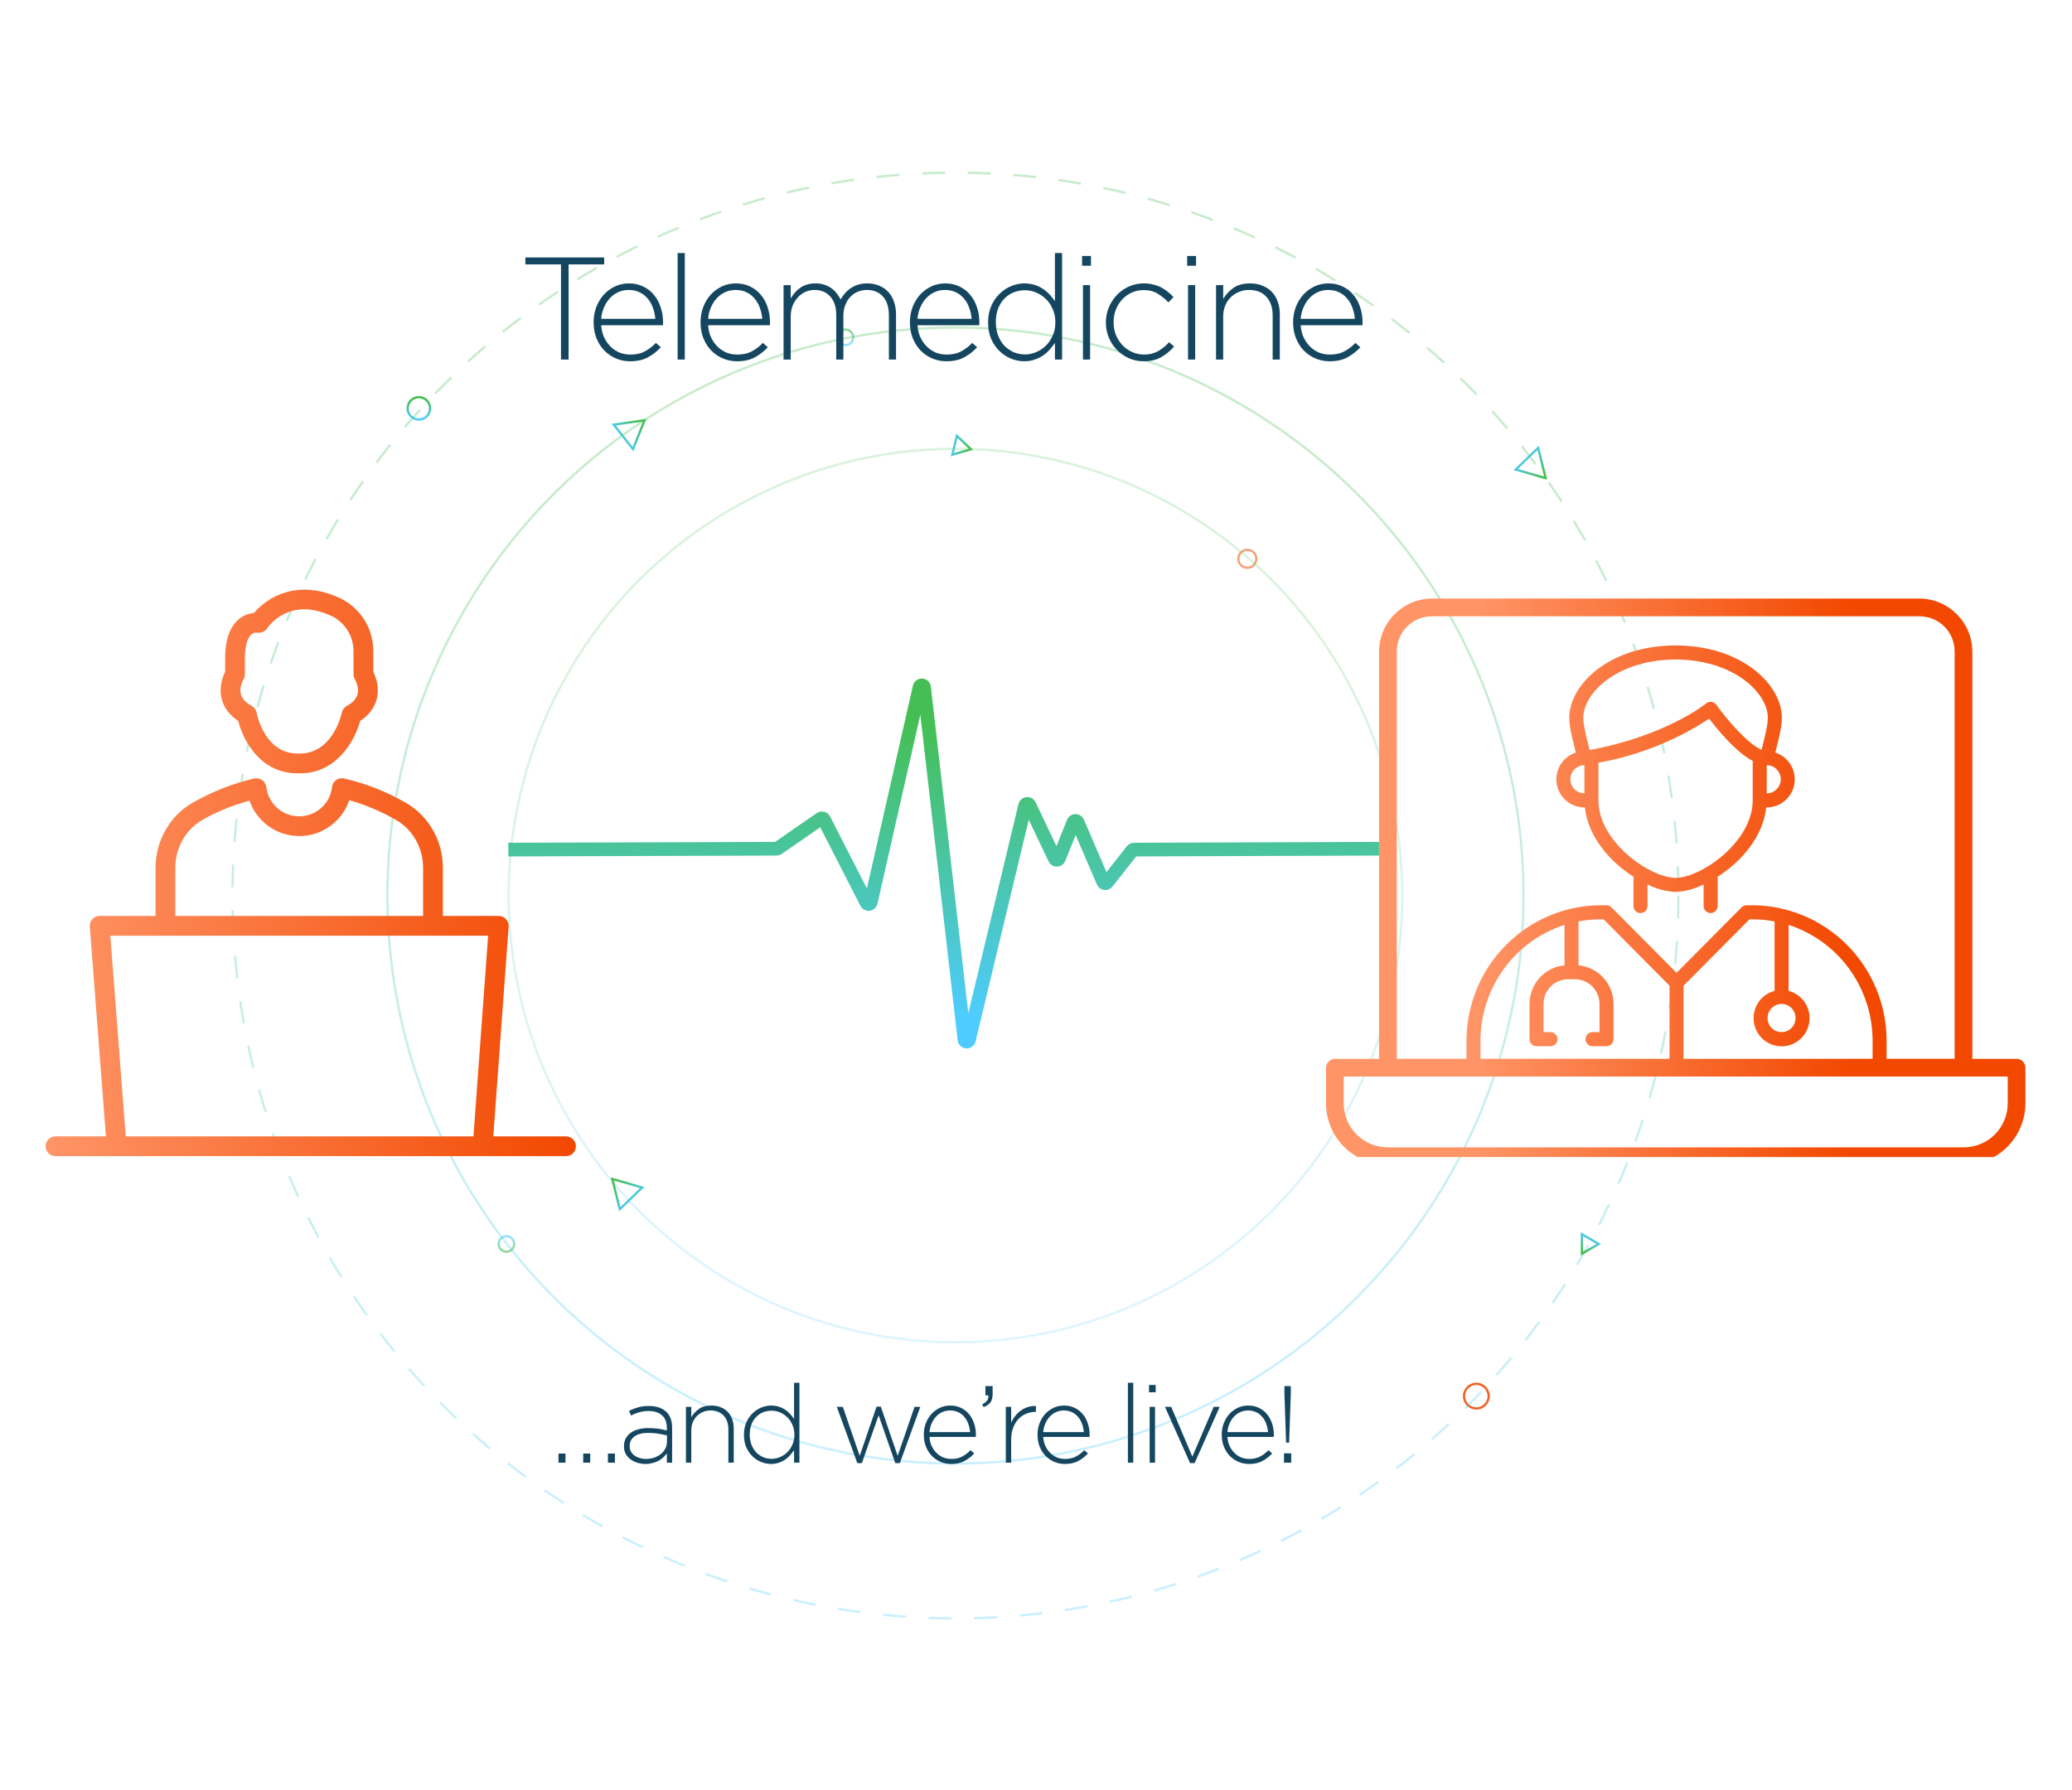 <svg width="736" height="100%" viewBox="0 0 909 636" fill="none" xmlns="http://www.w3.org/2000/svg">
<circle opacity="0.6" cx="370.906" cy="73.25" r="3.4" stroke="url(#paint0_linear_1568_41)" stroke-miterlimit="10" class="svg-elem-1"></circle>
<circle opacity="0.6" cx="222.155" cy="471.05" r="3.4" transform="rotate(-180 222.155 471.05)" stroke="url(#paint1_linear_1568_41)" stroke-miterlimit="10" class="svg-elem-2"></circle>
<circle cx="647.687" cy="537.821" r="5.41" stroke="#F26225" class="svg-elem-3"></circle>
<circle cx="183.753" cy="104.424" r="4.925" stroke="url(#paint2_linear_1568_41)" stroke-miterlimit="10" class="svg-elem-4"></circle>
<circle opacity="0.6" cx="547.215" cy="170.419" r="3.94" stroke="#F26225" stroke-miterlimit="10" class="svg-elem-5"></circle>
<circle cx="419.168" cy="318.168" r="249.203" stroke="url(#paint3_linear_1568_41)" stroke-opacity="0.3" stroke-miterlimit="10" class="svg-elem-6"></circle>
<circle cx="419.168" cy="318.168" r="196.014" stroke="url(#paint4_linear_1568_41)" stroke-opacity="0.2" stroke-miterlimit="10" class="svg-elem-7"></circle>
<circle cx="419.168" cy="318.168" r="317.168" stroke="url(#paint5_linear_1568_41)" stroke-opacity="0.3" stroke-miterlimit="10" stroke-dasharray="10 10" class="svg-elem-8"></circle>
<path d="M282.771 109.637L277.691 122.304L269.261 111.57L282.771 109.637Z" stroke="url(#paint6_linear_1568_41)" stroke-miterlimit="10" class="svg-elem-9"></path>
<path d="M425.96 122.367L417.775 124.771L419.786 116.481L425.96 122.367Z" stroke="url(#paint7_linear_1568_41)" stroke-miterlimit="10" class="svg-elem-10"></path>
<path d="M693.991 475.312L693.991 466.782L701.378 471.047L693.991 475.312Z" stroke="url(#paint8_linear_1568_41)" stroke-miterlimit="10" class="svg-elem-11"></path>
<path d="M678.088 135.028L664.971 131.257L674.795 121.783L678.088 135.028Z" stroke="url(#paint9_linear_1568_41)" stroke-miterlimit="10" class="svg-elem-12"></path>
<path d="M268.627 442.52L281.744 446.291L271.92 455.765L268.627 442.52Z" stroke="url(#paint10_linear_1568_41)" stroke-miterlimit="10" class="svg-elem-13"></path>
<g clip-path="url(#clip0_1568_41)" filter="url(#filter0_d_1568_41)">
<g filter="url(#filter1_d_1568_41)">
<path fill-rule="evenodd" clip-rule="evenodd" d="M865.277 203.183C865.277 190.339 854.821 179.88 841.987 179.88H628.303C615.466 179.88 605.012 190.342 605.012 203.183V381.828H585.605C583.572 381.83 581.723 383.678 581.723 385.712V401.245C581.723 416.236 593.906 428.429 608.892 428.429H861.397C876.38 428.429 888.567 416.239 888.567 401.245V385.712C888.597 384.111 887.256 381.79 884.684 381.828H865.277V203.183ZM628.296 187.646H841.987H841.99C850.656 187.646 857.514 194.505 857.514 203.179V381.824H827.663V373.204C827.46 357.682 821.247 342.855 810.345 331.877C799.442 320.9 784.715 314.644 769.298 314.44L769.299 314.44H766.228C765.413 314.44 764.631 314.765 764.055 315.345L735.51 344.088L706.964 315.347V315.345C706.388 314.765 705.606 314.44 704.792 314.44H701.72C686.303 314.644 671.577 320.9 660.674 331.877C649.771 342.854 643.558 357.682 643.355 373.204V381.824H612.772V203.179C612.772 194.508 619.627 187.646 628.296 187.646ZM649.498 381.824H732.437V349.742L703.52 320.626H701.719C698.627 320.64 695.541 320.944 692.504 321.532V340.807C696.699 341.198 700.598 343.15 703.438 346.281C706.279 349.413 707.856 353.499 707.863 357.74V373.204C707.863 374.025 707.539 374.812 706.963 375.392C706.387 375.971 705.605 376.297 704.791 376.297H698.647C696.951 376.297 695.575 374.912 695.575 373.204C695.575 371.497 696.951 370.112 698.647 370.112H701.719V357.74C701.719 354.87 700.586 352.117 698.57 350.086C696.553 348.056 693.819 346.915 690.968 346.915H687.896C685.045 346.915 682.311 348.056 680.293 350.086C678.277 352.117 677.145 354.87 677.145 357.74V370.112H680.217C681.913 370.112 683.288 371.497 683.288 373.204C683.288 374.912 681.913 376.297 680.217 376.297H674.073C673.258 376.297 672.477 375.971 671.901 375.392C671.325 374.812 671.001 374.025 671.001 373.204V357.74C671.008 353.499 672.585 349.413 675.426 346.281C678.266 343.15 682.165 341.198 686.36 340.807V323.048C675.772 326.468 666.518 333.148 659.906 342.148C653.292 351.147 649.651 362.011 649.498 373.204V381.824ZM738.581 381.824H821.52V373.204C821.367 362.011 817.726 351.147 811.112 342.148C804.5 333.148 795.246 326.468 784.658 323.048V351.994C788.552 353.006 791.708 355.874 793.107 359.671C794.505 363.468 793.969 367.714 791.672 371.037C789.376 374.362 785.608 376.345 781.586 376.345C777.564 376.345 773.797 374.362 771.5 371.037C769.203 367.714 768.667 363.468 770.066 359.671C771.464 355.874 774.62 353.006 778.514 351.994V321.532C775.477 320.944 772.391 320.64 769.299 320.626H767.498L738.581 349.742V381.824ZM589.485 389.593H880.805V401.245C880.805 412.07 872.216 420.663 861.398 420.663H608.892C598.074 420.663 589.485 412.07 589.485 401.245V389.593ZM695.088 271.519H695.309C696.684 284.496 706.402 295.426 716.708 301.985H716.709C716.669 302.127 716.641 302.272 716.623 302.418V314.778C716.623 316.484 718 317.868 719.699 317.868C721.398 317.868 722.776 316.484 722.776 314.778V305.313C726.606 307.254 730.796 308.373 735.081 308.598C739.366 308.373 743.556 307.254 747.387 305.313V314.778C747.387 316.484 748.764 317.868 750.463 317.868C752.162 317.868 753.539 316.484 753.539 314.778V302.418C753.522 302.272 753.493 302.127 753.453 301.985C763.759 295.424 773.477 284.48 774.852 271.519H775.074C779.01 271.527 782.712 269.638 785.026 266.441C787.341 263.242 787.988 259.123 786.766 255.365C785.544 251.606 782.6 248.665 778.852 247.457C781.418 237.22 782.473 232.879 781.135 227.512C777.788 214.061 760.895 200.45 735.08 200.45C709.265 200.45 692.373 214.061 689.026 227.512C687.688 232.879 688.743 237.22 691.308 247.457C687.561 248.665 684.617 251.606 683.395 255.365C682.173 259.123 682.819 263.242 685.135 266.441C687.449 269.638 691.15 271.527 695.087 271.519H695.088ZM735.081 302.418C723.939 302.418 701.241 286.684 701.241 268.429V251.895C718.564 248.806 735.088 242.239 749.823 232.585C753.622 237.604 761.479 247.138 768.922 251.125V268.429C768.922 286.684 746.223 302.418 735.081 302.418ZM781.227 259.159C781.227 260.798 780.579 262.37 779.425 263.529C778.272 264.688 776.706 265.339 775.074 265.339V252.979C776.706 252.979 778.272 253.63 779.425 254.789C780.579 255.947 781.227 257.52 781.227 259.159ZM694.997 229.007C697.698 218.157 712.664 206.629 735.081 206.629C757.498 206.629 772.466 218.158 775.166 229.007C776.141 232.934 775.237 236.572 772.812 246.248C767.126 243.823 758.209 233.829 752.964 226.473C752.468 225.775 751.704 225.315 750.857 225.204C750.009 225.093 749.155 225.341 748.497 225.889C748.322 226.038 731.033 240.088 697.366 246.326L697.364 246.32C694.926 236.582 694.015 232.943 694.994 229.007L694.997 229.007ZM695.089 252.979V265.339C692.89 265.339 690.859 264.161 689.76 262.249C688.661 260.337 688.661 257.981 689.76 256.069C690.859 254.157 692.89 252.979 695.089 252.979ZM787.73 363.925C787.73 365.566 787.083 367.14 785.931 368.299C784.779 369.459 783.216 370.111 781.587 370.111C779.958 370.111 778.394 369.459 777.242 368.299C776.09 367.14 775.443 365.566 775.443 363.925C775.443 362.285 776.09 360.711 777.242 359.551C778.394 358.391 779.958 357.739 781.587 357.739C783.216 357.739 784.779 358.391 785.931 359.551C787.083 360.711 787.73 362.285 787.73 363.925Z" fill="url(#paint11_linear_1568_41)" class="svg-elem-14"></path>
</g>
</g>
<g filter="url(#filter2_d_1568_41)">
<path fill-rule="evenodd" clip-rule="evenodd" d="M130.46 260.553C114.443 260.553 106.772 246.521 104.497 237.548L104.498 237.547C100.7 235.044 98.276 231.843 97.282 228.011C95.938 222.828 97.699 218.181 98.763 216.033L98.779 211.627C98.515 202.829 100.519 196.5 104.742 192.966C107.075 191.01 109.55 190.36 111.429 190.195C117.319 183.152 131.049 174.799 149.964 184.095C150.471 184.333 164.324 190.998 163.741 208.247C163.783 209.341 163.793 210.506 163.751 211.755L163.773 216.036C164.831 218.183 166.598 222.828 165.254 228.013C164.258 231.855 161.824 235.06 158.005 237.564C155.593 246.617 147.242 261.008 131.02 260.547C130.83 260.553 130.645 260.553 130.46 260.553ZM107.424 217.155C107.424 217.965 107.192 218.758 106.762 219.446L106.762 219.446C106.762 219.446 104.825 222.702 105.692 225.881C106.221 227.85 107.808 229.569 110.417 230.997C111.554 231.621 112.353 232.733 112.596 234.013C112.733 234.749 116.113 251.887 130.648 251.887C130.733 251.887 130.818 251.888 130.902 251.888C131.07 251.889 131.235 251.891 131.394 251.887C146.273 251.887 149.924 234.141 149.956 233.962C150.198 232.703 151.004 231.613 152.125 230.999C154.728 229.571 156.326 227.851 156.855 225.883C157.71 222.703 155.776 219.448 155.754 219.417C155.35 218.745 155.117 217.941 155.108 217.158L155.086 211.66C155.117 210.421 155.108 209.389 155.076 208.427C155.066 208.311 155.066 208.194 155.076 208.083C155.531 196.574 146.569 192.082 146.188 191.897C127.549 182.701 118.177 195.478 117.177 196.966C116.187 198.425 114.425 199.157 112.68 198.807C112.677 198.807 112.672 198.807 112.664 198.806C112.638 198.804 112.58 198.801 112.495 198.801C112.093 198.801 111.113 198.884 110.214 199.69C109.077 200.706 107.208 203.583 107.446 211.514L107.424 217.155ZM216.408 419.844H248.311L248.313 419.846C250.703 419.846 252.65 421.793 252.652 424.185C252.652 426.577 250.705 428.523 248.313 428.523H24.333C21.943 428.523 20 426.577 20 424.185C20 421.793 21.941 419.846 24.333 419.846H46.469L39.395 327.794C39.305 326.599 39.719 325.404 40.538 324.525C41.357 323.635 42.51 323.128 43.717 323.128H68.238V302.001C68.238 290.118 74.491 279.17 84.56 273.43C93.19 268.509 102.285 264.937 111.587 262.816C111.631 262.805 111.674 262.808 111.718 262.811C111.756 262.814 111.794 262.816 111.833 262.81C111.872 262.803 111.906 262.789 111.941 262.774C111.979 262.758 112.018 262.742 112.062 262.736C112.206 262.719 112.34 262.74 112.476 262.761C112.561 262.775 112.647 262.788 112.736 262.792C112.801 262.795 112.866 262.798 112.931 262.8C113.126 262.806 113.319 262.812 113.509 262.856C113.829 262.927 114.11 263.058 114.4 263.2C114.453 263.226 114.506 263.251 114.559 263.275C114.716 263.348 114.87 263.42 115.012 263.52C115.253 263.688 115.445 263.895 115.645 264.11L115.675 264.142C115.698 264.167 115.721 264.191 115.744 264.216C115.895 264.376 116.041 264.531 116.164 264.719C116.304 264.938 116.395 265.178 116.489 265.425C116.501 265.457 116.513 265.489 116.526 265.522C116.556 265.599 116.594 265.671 116.633 265.742C116.691 265.85 116.749 265.957 116.778 266.083C116.789 266.127 116.786 266.171 116.783 266.214C116.78 266.252 116.778 266.29 116.784 266.329C116.791 266.368 116.805 266.403 116.82 266.437C116.836 266.476 116.852 266.514 116.858 266.558C117.683 273.885 123.879 279.415 131.266 279.415C138.658 279.415 144.848 273.889 145.663 266.562C145.801 265.335 146.453 264.23 147.463 263.51C148.469 262.794 149.728 262.546 150.934 262.816C160.236 264.934 169.325 268.505 177.961 273.43C188.023 279.17 194.289 290.116 194.289 302.001V323.128H218.808C220.015 323.128 221.168 323.635 221.983 324.514C222.798 325.39 223.222 326.576 223.136 327.782L216.408 419.844ZM88.859 280.963C81.489 285.165 76.908 293.228 76.908 302L76.908 323.127H185.61V302C185.61 293.222 181.037 285.165 173.662 280.963C167.08 277.208 160.223 274.315 153.217 272.34C150.117 281.582 141.393 288.08 131.266 288.08C121.222 288.08 112.613 281.654 109.439 272.531C102.399 274.507 95.467 277.192 88.859 280.963ZM55.167 419.844H207.706L214.144 331.804H48.401L55.167 419.844Z" fill="url(#paint12_linear_1568_41)" class="svg-elem-15"></path>
</g>
<path d="M269.774 567V563.016H266.702V567H269.774ZM258.926 567V563.016H255.854V567H258.926ZM248.078 567V563.016H245.006V567H248.078ZM294.863 567V551.736C294.863 548.536 293.951 546.136 292.127 544.536C290.303 542.936 287.807 542.136 284.639 542.136C282.943 542.136 281.407 542.328 280.031 542.712C278.655 543.096 277.295 543.608 275.951 544.248L276.815 546.312C277.935 545.736 279.119 545.272 280.367 544.92C281.615 544.536 282.991 544.344 284.495 544.344C287.023 544.344 288.991 544.968 290.399 546.216C291.839 547.464 292.559 549.336 292.559 551.832V552.888C291.375 552.568 290.159 552.312 288.911 552.12C287.663 551.928 286.175 551.832 284.447 551.832C282.847 551.832 281.391 552.008 280.079 552.36C278.767 552.712 277.647 553.224 276.719 553.896C275.791 554.568 275.055 555.4 274.511 556.392C273.999 557.384 273.743 558.52 273.743 559.8V559.896C273.743 561.176 274.015 562.296 274.559 563.256C275.135 564.216 275.871 565.016 276.767 565.656C277.663 566.296 278.671 566.776 279.791 567.096C280.911 567.416 282.047 567.576 283.199 567.576C284.351 567.576 285.407 567.432 286.367 567.144C287.359 566.888 288.239 566.552 289.007 566.136C289.775 565.688 290.447 565.192 291.023 564.648C291.631 564.072 292.143 563.496 292.559 562.92V567H294.863ZM292.607 557.832C292.607 558.952 292.351 559.976 291.839 560.904C291.359 561.832 290.687 562.632 289.823 563.304C288.991 563.944 288.015 564.456 286.895 564.84C285.775 565.192 284.591 565.368 283.343 565.368C282.415 565.368 281.519 565.24 280.655 564.984C279.791 564.728 279.023 564.36 278.351 563.88C277.711 563.4 277.199 562.824 276.815 562.152C276.431 561.448 276.239 560.648 276.239 559.752V559.656C276.239 557.928 276.927 556.552 278.303 555.528C279.711 554.472 281.711 553.944 284.303 553.944C286.063 553.944 287.631 554.072 289.007 554.328C290.383 554.552 291.583 554.792 292.607 555.048V557.832ZM321.898 567V552.024C321.898 550.552 321.674 549.208 321.226 547.992C320.81 546.744 320.17 545.672 319.306 544.776C318.474 543.88 317.45 543.192 316.234 542.712C315.018 542.2 313.642 541.944 312.106 541.944C309.866 541.944 308.042 542.44 306.634 543.432C305.226 544.424 304.106 545.64 303.274 547.08V542.52H300.922V567H303.274V552.84C303.274 551.56 303.482 550.392 303.898 549.336C304.346 548.248 304.954 547.32 305.722 546.552C306.49 545.784 307.386 545.192 308.41 544.776C309.434 544.328 310.554 544.104 311.77 544.104C314.266 544.104 316.186 544.872 317.53 546.408C318.874 547.912 319.546 549.928 319.546 552.456V567H321.898ZM350.711 567V531.96H348.359V547.8C347.847 547.032 347.255 546.296 346.583 545.592C345.943 544.888 345.207 544.264 344.375 543.72C343.575 543.176 342.663 542.744 341.639 542.424C340.615 542.104 339.495 541.944 338.279 541.944C336.807 541.944 335.351 542.248 333.911 542.856C332.503 543.432 331.239 544.28 330.119 545.4C328.999 546.488 328.087 547.832 327.383 549.432C326.711 551 326.375 552.776 326.375 554.76V554.856C326.375 556.84 326.711 558.632 327.383 560.232C328.087 561.8 328.999 563.128 330.119 564.216C331.239 565.304 332.503 566.136 333.911 566.712C335.351 567.288 336.807 567.576 338.279 567.576C339.495 567.576 340.599 567.4 341.591 567.048C342.615 566.728 343.527 566.296 344.327 565.752C345.159 565.208 345.895 564.568 346.535 563.832C347.207 563.096 347.815 562.328 348.359 561.528V567H350.711ZM348.503 554.808C348.503 556.376 348.215 557.8 347.639 559.08C347.095 560.36 346.359 561.464 345.431 562.392C344.503 563.32 343.431 564.04 342.215 564.552C341.031 565.064 339.799 565.32 338.519 565.32C337.239 565.32 336.007 565.08 334.823 564.6C333.671 564.088 332.647 563.384 331.751 562.488C330.887 561.56 330.199 560.44 329.687 559.128C329.175 557.816 328.919 556.36 328.919 554.76V554.664C328.919 553.032 329.159 551.576 329.639 550.296C330.151 548.984 330.839 547.88 331.703 546.984C332.567 546.088 333.575 545.4 334.727 544.92C335.911 544.44 337.175 544.2 338.519 544.2C339.799 544.2 341.031 544.456 342.215 544.968C343.431 545.48 344.503 546.2 345.431 547.128C346.359 548.024 347.095 549.128 347.639 550.44C348.215 551.72 348.503 553.144 348.503 554.712V554.808ZM403.749 542.52H401.205L393.813 564.024L386.421 542.424H384.549L377.157 564.024L369.765 542.52H367.125L376.101 567.192H378.117L385.461 546.216L392.757 567.192H394.773L403.749 542.52ZM407.778 555.72H428.082C428.114 555.528 428.13 555.384 428.13 555.288C428.13 555.16 428.13 555.016 428.13 554.856V554.76C428.13 552.936 427.858 551.256 427.314 549.72C426.802 548.152 426.05 546.792 425.058 545.64C424.098 544.488 422.93 543.592 421.554 542.952C420.178 542.28 418.626 541.944 416.898 541.944C415.234 541.944 413.698 542.28 412.29 542.952C410.882 543.624 409.65 544.536 408.594 545.688C407.57 546.84 406.754 548.2 406.146 549.768C405.57 551.304 405.282 552.952 405.282 554.712V554.808C405.282 556.728 405.602 558.472 406.242 560.04C406.882 561.608 407.746 562.952 408.834 564.072C409.954 565.192 411.234 566.056 412.674 566.664C414.146 567.272 415.682 567.576 417.282 567.576C419.618 567.576 421.57 567.144 423.138 566.28C424.738 565.416 426.162 564.312 427.41 562.968L425.778 561.528C424.754 562.616 423.57 563.528 422.226 564.264C420.914 565 419.298 565.368 417.378 565.368C416.162 565.368 414.994 565.16 413.874 564.744C412.786 564.296 411.81 563.656 410.946 562.824C410.082 561.992 409.362 560.984 408.786 559.8C408.21 558.616 407.874 557.256 407.778 555.72ZM407.778 553.608C407.874 552.264 408.178 551.016 408.69 549.864C409.202 548.68 409.842 547.672 410.61 546.84C411.41 545.976 412.338 545.304 413.394 544.824C414.45 544.344 415.586 544.104 416.802 544.104C418.21 544.104 419.442 544.376 420.498 544.92C421.554 545.432 422.434 546.136 423.138 547.032C423.874 547.896 424.434 548.904 424.818 550.056C425.234 551.176 425.49 552.36 425.586 553.608H407.778ZM430.914 541.416L431.49 542.616C432.93 542.072 433.954 541.368 434.562 540.504C435.17 539.64 435.474 538.456 435.474 536.952V533.4H432.306V537.48H433.602C433.666 538.408 433.49 539.16 433.074 539.736C432.658 540.312 431.938 540.872 430.914 541.416ZM454.456 544.728V542.136C453.24 542.104 452.072 542.264 450.952 542.616C449.864 542.936 448.856 543.432 447.928 544.104C447 544.744 446.168 545.528 445.432 546.456C444.696 547.384 444.088 548.392 443.608 549.48V542.52H441.256V567H443.608V556.968C443.608 554.984 443.896 553.24 444.472 551.736C445.048 550.2 445.816 548.92 446.776 547.896C447.768 546.84 448.904 546.056 450.184 545.544C451.464 545 452.808 544.728 454.216 544.728H454.456ZM457.672 555.72H477.976C478.008 555.528 478.024 555.384 478.024 555.288C478.024 555.16 478.024 555.016 478.024 554.856V554.76C478.024 552.936 477.752 551.256 477.208 549.72C476.696 548.152 475.944 546.792 474.952 545.64C473.992 544.488 472.824 543.592 471.448 542.952C470.072 542.28 468.52 541.944 466.792 541.944C465.128 541.944 463.592 542.28 462.184 542.952C460.776 543.624 459.544 544.536 458.488 545.688C457.464 546.84 456.648 548.2 456.04 549.768C455.464 551.304 455.176 552.952 455.176 554.712V554.808C455.176 556.728 455.496 558.472 456.136 560.04C456.776 561.608 457.64 562.952 458.728 564.072C459.848 565.192 461.128 566.056 462.568 566.664C464.04 567.272 465.576 567.576 467.176 567.576C469.512 567.576 471.464 567.144 473.032 566.28C474.632 565.416 476.056 564.312 477.304 562.968L475.672 561.528C474.648 562.616 473.464 563.528 472.12 564.264C470.808 565 469.192 565.368 467.272 565.368C466.056 565.368 464.888 565.16 463.768 564.744C462.68 564.296 461.704 563.656 460.84 562.824C459.976 561.992 459.256 560.984 458.68 559.8C458.104 558.616 457.768 557.256 457.672 555.72ZM457.672 553.608C457.768 552.264 458.072 551.016 458.584 549.864C459.096 548.68 459.736 547.672 460.504 546.84C461.304 545.976 462.232 545.304 463.288 544.824C464.344 544.344 465.48 544.104 466.696 544.104C468.104 544.104 469.336 544.376 470.392 544.92C471.448 545.432 472.328 546.136 473.032 547.032C473.768 547.896 474.328 548.904 474.712 550.056C475.128 551.176 475.384 552.36 475.48 553.608H457.672ZM497.166 567V531.96H494.814V567H497.166ZM507.007 536.136V532.92H504.079V536.136H507.007ZM506.719 567V542.52H504.367V567H506.719ZM535.088 542.52H532.448L523.088 564.36L513.824 542.52H511.088L522.08 567.192H524.096L535.088 542.52ZM538.485 555.72H558.789C558.821 555.528 558.837 555.384 558.837 555.288C558.837 555.16 558.837 555.016 558.837 554.856V554.76C558.837 552.936 558.565 551.256 558.021 549.72C557.509 548.152 556.757 546.792 555.765 545.64C554.805 544.488 553.637 543.592 552.261 542.952C550.885 542.28 549.333 541.944 547.605 541.944C545.941 541.944 544.405 542.28 542.997 542.952C541.589 543.624 540.357 544.536 539.301 545.688C538.277 546.84 537.461 548.2 536.853 549.768C536.277 551.304 535.989 552.952 535.989 554.712V554.808C535.989 556.728 536.309 558.472 536.949 560.04C537.589 561.608 538.453 562.952 539.541 564.072C540.661 565.192 541.941 566.056 543.381 566.664C544.853 567.272 546.389 567.576 547.989 567.576C550.325 567.576 552.277 567.144 553.845 566.28C555.445 565.416 556.869 564.312 558.117 562.968L556.485 561.528C555.461 562.616 554.277 563.528 552.933 564.264C551.621 565 550.005 565.368 548.085 565.368C546.869 565.368 545.701 565.16 544.581 564.744C543.493 564.296 542.517 563.656 541.653 562.824C540.789 561.992 540.069 560.984 539.493 559.8C538.917 558.616 538.581 557.256 538.485 555.72ZM538.485 553.608C538.581 552.264 538.885 551.016 539.397 549.864C539.909 548.68 540.549 547.672 541.317 546.84C542.117 545.976 543.045 545.304 544.101 544.824C545.157 544.344 546.293 544.104 547.509 544.104C548.917 544.104 550.149 544.376 551.205 544.92C552.261 545.432 553.141 546.136 553.845 547.032C554.581 547.896 555.141 548.904 555.525 550.056C555.941 551.176 556.197 552.36 556.293 553.608H538.485ZM563.492 533.4V536.76L564.212 558.216H565.556L566.276 536.76V533.4H563.492ZM566.468 567V562.92H563.3V567H566.468Z" fill="#15465F" class="svg-elem-16"></path>
<path d="M265.054 41.272V38.2H230.494V41.272H246.11V83H249.438V41.272H265.054ZM263.753 67.96H290.825C290.867 67.704 290.889 67.512 290.889 67.384C290.889 67.213 290.889 67.021 290.889 66.808V66.68C290.889 64.248 290.526 62.008 289.801 59.96C289.118 57.869 288.115 56.056 286.793 54.52C285.513 52.984 283.955 51.789 282.121 50.936C280.286 50.04 278.217 49.592 275.913 49.592C273.694 49.592 271.646 50.04 269.769 50.936C267.891 51.832 266.249 53.048 264.841 54.584C263.475 56.12 262.387 57.933 261.577 60.024C260.809 62.072 260.425 64.269 260.425 66.616V66.744C260.425 69.304 260.851 71.629 261.705 73.72C262.558 75.811 263.71 77.603 265.161 79.096C266.654 80.589 268.361 81.741 270.281 82.552C272.243 83.363 274.291 83.768 276.425 83.768C279.539 83.768 282.142 83.192 284.233 82.04C286.366 80.888 288.265 79.416 289.929 77.624L287.753 75.704C286.387 77.155 284.809 78.371 283.017 79.352C281.267 80.333 279.113 80.824 276.553 80.824C274.931 80.824 273.374 80.547 271.881 79.992C270.43 79.395 269.129 78.541 267.977 77.432C266.825 76.323 265.865 74.979 265.097 73.4C264.329 71.821 263.881 70.008 263.753 67.96ZM263.753 65.144C263.881 63.352 264.286 61.688 264.969 60.152C265.651 58.573 266.505 57.229 267.529 56.12C268.595 54.968 269.833 54.072 271.241 53.432C272.649 52.792 274.163 52.472 275.785 52.472C277.662 52.472 279.305 52.835 280.713 53.56C282.121 54.243 283.294 55.181 284.233 56.376C285.214 57.528 285.961 58.872 286.473 60.408C287.027 61.901 287.369 63.48 287.497 65.144H263.753ZM300.424 83V36.28H297.288V83H300.424ZM310.665 67.96H337.737C337.78 67.704 337.801 67.512 337.801 67.384C337.801 67.213 337.801 67.021 337.801 66.808V66.68C337.801 64.248 337.438 62.008 336.713 59.96C336.03 57.869 335.028 56.056 333.705 54.52C332.425 52.984 330.868 51.789 329.033 50.936C327.198 50.04 325.129 49.592 322.825 49.592C320.606 49.592 318.558 50.04 316.681 50.936C314.804 51.832 313.161 53.048 311.753 54.584C310.388 56.12 309.3 57.933 308.489 60.024C307.721 62.072 307.337 64.269 307.337 66.616V66.744C307.337 69.304 307.764 71.629 308.617 73.72C309.47 75.811 310.622 77.603 312.073 79.096C313.566 80.589 315.273 81.741 317.193 82.552C319.156 83.363 321.204 83.768 323.337 83.768C326.452 83.768 329.054 83.192 331.145 82.04C333.278 80.888 335.177 79.416 336.841 77.624L334.665 75.704C333.3 77.155 331.721 78.371 329.929 79.352C328.18 80.333 326.025 80.824 323.465 80.824C321.844 80.824 320.286 80.547 318.793 79.992C317.342 79.395 316.041 78.541 314.889 77.432C313.737 76.323 312.777 74.979 312.009 73.4C311.241 71.821 310.793 70.008 310.665 67.96ZM310.665 65.144C310.793 63.352 311.198 61.688 311.881 60.152C312.564 58.573 313.417 57.229 314.441 56.12C315.508 54.968 316.745 54.072 318.153 53.432C319.561 52.792 321.076 52.472 322.697 52.472C324.574 52.472 326.217 52.835 327.625 53.56C329.033 54.243 330.206 55.181 331.145 56.376C332.126 57.528 332.873 58.872 333.385 60.408C333.94 61.901 334.281 63.48 334.409 65.144H310.665ZM393.096 83V63.224C393.096 61.176 392.797 59.32 392.2 57.656C391.645 55.949 390.813 54.52 389.704 53.368C388.637 52.173 387.315 51.256 385.736 50.616C384.2 49.933 382.472 49.592 380.552 49.592C379.016 49.592 377.629 49.784 376.392 50.168C375.197 50.552 374.109 51.085 373.128 51.768C372.189 52.408 371.357 53.155 370.632 54.008C369.907 54.861 369.288 55.736 368.776 56.632C368.307 55.693 367.731 54.797 367.048 53.944C366.408 53.091 365.64 52.344 364.744 51.704C363.848 51.064 362.803 50.552 361.608 50.168C360.456 49.784 359.176 49.592 357.768 49.592C356.317 49.592 355.016 49.784 353.864 50.168C352.755 50.509 351.773 51 350.92 51.64C350.067 52.237 349.299 52.941 348.616 53.752C347.976 54.52 347.4 55.331 346.888 56.184V50.36H343.752V83H346.888V64.184C346.888 62.52 347.144 60.984 347.656 59.576C348.211 58.168 348.957 56.931 349.896 55.864C350.835 54.797 351.944 53.965 353.224 53.368C354.504 52.771 355.869 52.472 357.32 52.472C360.264 52.472 362.589 53.453 364.296 55.416C366.003 57.336 366.856 60.003 366.856 63.416V83H369.992V63.992C369.992 62.157 370.269 60.536 370.824 59.128C371.379 57.677 372.125 56.461 373.064 55.48C374.003 54.499 375.091 53.752 376.328 53.24C377.608 52.728 378.931 52.472 380.296 52.472C383.325 52.472 385.693 53.453 387.4 55.416C389.107 57.336 389.96 60.067 389.96 63.608V83H393.096ZM402.515 67.96H429.587C429.63 67.704 429.651 67.512 429.651 67.384C429.651 67.213 429.651 67.021 429.651 66.808V66.68C429.651 64.248 429.288 62.008 428.563 59.96C427.88 57.869 426.878 56.056 425.555 54.52C424.275 52.984 422.718 51.789 420.883 50.936C419.048 50.04 416.979 49.592 414.675 49.592C412.456 49.592 410.408 50.04 408.531 50.936C406.654 51.832 405.011 53.048 403.603 54.584C402.238 56.12 401.15 57.933 400.339 60.024C399.571 62.072 399.187 64.269 399.187 66.616V66.744C399.187 69.304 399.614 71.629 400.467 73.72C401.32 75.811 402.472 77.603 403.923 79.096C405.416 80.589 407.123 81.741 409.043 82.552C411.006 83.363 413.054 83.768 415.187 83.768C418.302 83.768 420.904 83.192 422.995 82.04C425.128 80.888 427.027 79.416 428.691 77.624L426.515 75.704C425.15 77.155 423.571 78.371 421.779 79.352C420.03 80.333 417.875 80.824 415.315 80.824C413.694 80.824 412.136 80.547 410.643 79.992C409.192 79.395 407.891 78.541 406.739 77.432C405.587 76.323 404.627 74.979 403.859 73.4C403.091 71.821 402.643 70.008 402.515 67.96ZM402.515 65.144C402.643 63.352 403.048 61.688 403.731 60.152C404.414 58.573 405.267 57.229 406.291 56.12C407.358 54.968 408.595 54.072 410.003 53.432C411.411 52.792 412.926 52.472 414.547 52.472C416.424 52.472 418.067 52.835 419.475 53.56C420.883 54.243 422.056 55.181 422.995 56.376C423.976 57.528 424.723 58.872 425.235 60.408C425.79 61.901 426.131 63.48 426.259 65.144H402.515ZM465.938 83V36.28H462.802V57.4C462.119 56.376 461.33 55.395 460.434 54.456C459.581 53.517 458.599 52.685 457.49 51.96C456.423 51.235 455.207 50.659 453.842 50.232C452.477 49.805 450.983 49.592 449.362 49.592C447.399 49.592 445.458 49.997 443.538 50.808C441.661 51.576 439.975 52.707 438.482 54.2C436.989 55.651 435.773 57.443 434.834 59.576C433.938 61.667 433.49 64.035 433.49 66.68V66.808C433.49 69.453 433.938 71.843 434.834 73.976C435.773 76.067 436.989 77.837 438.482 79.288C439.975 80.739 441.661 81.848 443.538 82.616C445.458 83.384 447.399 83.768 449.362 83.768C450.983 83.768 452.455 83.533 453.778 83.064C455.143 82.637 456.359 82.061 457.426 81.336C458.535 80.611 459.517 79.757 460.37 78.776C461.266 77.795 462.077 76.771 462.802 75.704V83H465.938ZM462.994 66.744C462.994 68.835 462.61 70.733 461.842 72.44C461.117 74.147 460.135 75.619 458.898 76.856C457.661 78.093 456.231 79.053 454.61 79.736C453.031 80.419 451.389 80.76 449.682 80.76C447.975 80.76 446.333 80.44 444.754 79.8C443.218 79.117 441.853 78.179 440.658 76.984C439.506 75.747 438.589 74.253 437.906 72.504C437.223 70.755 436.882 68.813 436.882 66.68V66.552C436.882 64.376 437.202 62.435 437.842 60.728C438.525 58.979 439.442 57.507 440.594 56.312C441.746 55.117 443.09 54.2 444.626 53.56C446.205 52.92 447.89 52.6 449.682 52.6C451.389 52.6 453.031 52.941 454.61 53.624C456.231 54.307 457.661 55.267 458.898 56.504C460.135 57.699 461.117 59.171 461.842 60.92C462.61 62.627 462.994 64.525 462.994 66.616V66.744ZM478.62 41.848V37.56H474.716V41.848H478.62ZM478.236 83V50.36H475.1V83H478.236ZM515.102 77.304L512.926 75.384C511.56 76.92 509.96 78.221 508.126 79.288C506.334 80.312 504.286 80.824 501.982 80.824C500.104 80.824 498.355 80.461 496.734 79.736C495.112 79.011 493.683 78.008 492.446 76.728C491.251 75.448 490.291 73.955 489.566 72.248C488.883 70.499 488.542 68.643 488.542 66.68V66.552C488.542 64.589 488.883 62.755 489.566 61.048C490.248 59.341 491.166 57.869 492.318 56.632C493.512 55.352 494.899 54.349 496.478 53.624C498.099 52.899 499.848 52.536 501.726 52.536C504.158 52.536 506.227 53.069 507.934 54.136C509.64 55.203 511.198 56.461 512.606 57.912L514.846 55.608C514.078 54.797 513.246 54.029 512.35 53.304C511.496 52.579 510.536 51.939 509.47 51.384C508.403 50.829 507.23 50.403 505.95 50.104C504.712 49.763 503.326 49.592 501.79 49.592C499.443 49.592 497.246 50.061 495.198 51C493.192 51.896 491.443 53.133 489.95 54.712C488.456 56.291 487.283 58.104 486.43 60.152C485.576 62.2 485.15 64.376 485.15 66.68V66.808C485.15 69.112 485.576 71.288 486.43 73.336C487.283 75.384 488.456 77.176 489.95 78.712C491.443 80.248 493.192 81.485 495.198 82.424C497.246 83.32 499.443 83.768 501.79 83.768C504.776 83.768 507.315 83.171 509.406 81.976C511.539 80.739 513.438 79.181 515.102 77.304ZM524.72 41.848V37.56H520.816V41.848H524.72ZM524.336 83V50.36H521.2V83H524.336ZM561.458 83V63.032C561.458 61.069 561.159 59.277 560.562 57.656C560.007 55.992 559.154 54.563 558.002 53.368C556.892 52.173 555.527 51.256 553.906 50.616C552.284 49.933 550.45 49.592 548.402 49.592C545.415 49.592 542.983 50.253 541.106 51.576C539.228 52.899 537.735 54.52 536.626 56.44V50.36H533.49V83H536.626V64.12C536.626 62.413 536.903 60.856 537.458 59.448C538.055 57.997 538.866 56.76 539.89 55.736C540.914 54.712 542.108 53.923 543.474 53.368C544.839 52.771 546.332 52.472 547.954 52.472C551.282 52.472 553.842 53.496 555.634 55.544C557.426 57.549 558.322 60.237 558.322 63.608V83H561.458ZM570.627 67.96H597.699C597.742 67.704 597.763 67.512 597.763 67.384C597.763 67.213 597.763 67.021 597.763 66.808V66.68C597.763 64.248 597.401 62.008 596.675 59.96C595.993 57.869 594.99 56.056 593.667 54.52C592.387 52.984 590.83 51.789 588.995 50.936C587.161 50.04 585.091 49.592 582.787 49.592C580.569 49.592 578.521 50.04 576.643 50.936C574.766 51.832 573.123 53.048 571.715 54.584C570.35 56.12 569.262 57.933 568.451 60.024C567.683 62.072 567.299 64.269 567.299 66.616V66.744C567.299 69.304 567.726 71.629 568.579 73.72C569.433 75.811 570.585 77.603 572.035 79.096C573.529 80.589 575.235 81.741 577.155 82.552C579.118 83.363 581.166 83.768 583.299 83.768C586.414 83.768 589.017 83.192 591.107 82.04C593.241 80.888 595.139 79.416 596.803 77.624L594.627 75.704C593.262 77.155 591.683 78.371 589.891 79.352C588.142 80.333 585.987 80.824 583.427 80.824C581.806 80.824 580.249 80.547 578.755 79.992C577.305 79.395 576.003 78.541 574.851 77.432C573.699 76.323 572.739 74.979 571.971 73.4C571.203 71.821 570.755 70.008 570.627 67.96ZM570.627 65.144C570.755 63.352 571.161 61.688 571.843 60.152C572.526 58.573 573.379 57.229 574.403 56.12C575.47 54.968 576.707 54.072 578.115 53.432C579.523 52.792 581.038 52.472 582.659 52.472C584.537 52.472 586.179 52.835 587.587 53.56C588.995 54.243 590.169 55.181 591.107 56.376C592.089 57.528 592.835 58.872 593.347 60.408C593.902 61.901 594.243 63.48 594.371 65.144H570.627Z" fill="#15465F" class="svg-elem-17"></path>
<path d="M223 298.016L340.667 297.644C340.869 297.644 341.067 297.582 341.233 297.467L360.021 284.461C360.519 284.117 361.205 284.289 361.481 284.828L380.159 321.359C380.585 322.192 381.818 322.037 382.025 321.125L403.427 226.731C403.676 225.634 405.268 225.72 405.396 226.839L423.109 381.374C423.236 382.485 424.814 382.581 425.075 381.494L449.733 278.713C449.953 277.796 451.204 277.665 451.609 278.517L462.732 301.934C463.106 302.722 464.239 302.687 464.563 301.877L470.904 286.049C471.235 285.223 472.399 285.208 472.751 286.026L483.981 312.174C484.281 312.871 485.217 312.994 485.686 312.398L496.713 298.397C496.902 298.157 497.19 298.017 497.495 298.016L605 297.644" stroke="url(#paint13_linear_1568_41)" stroke-width="6" stroke-miterlimit="10" class="svg-elem-18"></path>
<defs>
<filter id="filter0_d_1568_41" x="527" y="163" width="382.742" height="290" filterUnits="userSpaceOnUse" color-interpolation-filters="sRGB">
<feFlood flood-opacity="0" result="BackgroundImageFix"></feFlood>
<feColorMatrix in="SourceAlpha" type="matrix" values="0 0 0 0 0 0 0 0 0 0 0 0 0 0 0 0 0 0 127 0" result="hardAlpha"></feColorMatrix>
<feOffset dy="4"></feOffset>
<feGaussianBlur stdDeviation="10"></feGaussianBlur>
<feComposite in2="hardAlpha" operator="out"></feComposite>
<feColorMatrix type="matrix" values="0 0 0 0 0.082 0 0 0 0 0.275 0 0 0 0 0.373 0 0 0 0.1 0"></feColorMatrix>
<feBlend mode="normal" in2="BackgroundImageFix" result="effect1_dropShadow_1568_41"></feBlend>
<feBlend mode="normal" in="SourceGraphic" in2="effect1_dropShadow_1568_41" result="shape"></feBlend>
</filter>
<filter id="filter1_d_1568_41" x="561.723" y="163.88" width="346.844" height="288.55" filterUnits="userSpaceOnUse" color-interpolation-filters="sRGB">
<feFlood flood-opacity="0" result="BackgroundImageFix"></feFlood>
<feColorMatrix in="SourceAlpha" type="matrix" values="0 0 0 0 0 0 0 0 0 0 0 0 0 0 0 0 0 0 127 0" result="hardAlpha"></feColorMatrix>
<feOffset dy="4"></feOffset>
<feGaussianBlur stdDeviation="10"></feGaussianBlur>
<feComposite in2="hardAlpha" operator="out"></feComposite>
<feColorMatrix type="matrix" values="0 0 0 0 0.082 0 0 0 0 0.275 0 0 0 0 0.373 0 0 0 0.1 0"></feColorMatrix>
<feBlend mode="normal" in2="BackgroundImageFix" result="effect1_dropShadow_1568_41"></feBlend>
<feBlend mode="normal" in="SourceGraphic" in2="effect1_dropShadow_1568_41" result="shape"></feBlend>
</filter>
<filter id="filter2_d_1568_41" x="0" y="163.971" width="272.652" height="288.552" filterUnits="userSpaceOnUse" color-interpolation-filters="sRGB">
<feFlood flood-opacity="0" result="BackgroundImageFix"></feFlood>
<feColorMatrix in="SourceAlpha" type="matrix" values="0 0 0 0 0 0 0 0 0 0 0 0 0 0 0 0 0 0 127 0" result="hardAlpha"></feColorMatrix>
<feOffset dy="4"></feOffset>
<feGaussianBlur stdDeviation="10"></feGaussianBlur>
<feComposite in2="hardAlpha" operator="out"></feComposite>
<feColorMatrix type="matrix" values="0 0 0 0 0.082 0 0 0 0 0.275 0 0 0 0 0.373 0 0 0 0.1 0"></feColorMatrix>
<feBlend mode="normal" in2="BackgroundImageFix" result="effect1_dropShadow_1568_41"></feBlend>
<feBlend mode="normal" in="SourceGraphic" in2="effect1_dropShadow_1568_41" result="shape"></feBlend>
</filter>
<linearGradient id="paint0_linear_1568_41" x1="369.857" y1="70.781" x2="369.857" y2="76.063" gradientUnits="userSpaceOnUse">
<stop stop-color="#45BF55"></stop>
<stop offset="1" stop-color="#4ECCFF"></stop>
</linearGradient>
<linearGradient id="paint1_linear_1568_41" x1="221.106" y1="468.581" x2="221.106" y2="473.863" gradientUnits="userSpaceOnUse">
<stop stop-color="#45BF55"></stop>
<stop offset="1" stop-color="#4ECCFF"></stop>
</linearGradient>
<linearGradient id="paint2_linear_1568_41" x1="182.234" y1="100.848" x2="182.234" y2="108.499" gradientUnits="userSpaceOnUse">
<stop stop-color="#45BF55"></stop>
<stop offset="1" stop-color="#4ECCFF"></stop>
</linearGradient>
<linearGradient id="paint3_linear_1568_41" x1="342.309" y1="169.932" x2="342.309" y2="535.542" gradientUnits="userSpaceOnUse">
<stop stop-color="#45BF55"></stop>
<stop offset="1" stop-color="#4ECCFF"></stop>
</linearGradient>
<linearGradient id="paint4_linear_1568_41" x1="358.714" y1="201.571" x2="358.714" y2="489.146" gradientUnits="userSpaceOnUse">
<stop stop-color="#45BF55"></stop>
<stop offset="1" stop-color="#4ECCFF"></stop>
</linearGradient>
<linearGradient id="paint5_linear_1568_41" x1="321.347" y1="129.504" x2="321.347" y2="594.826" gradientUnits="userSpaceOnUse">
<stop stop-color="#45BF55"></stop>
<stop offset="1" stop-color="#4ECCFF"></stop>
</linearGradient>
<linearGradient id="paint6_linear_1568_41" x1="279.573" y1="109.058" x2="269.945" y2="116.619" gradientUnits="userSpaceOnUse">
<stop stop-color="#45BF55"></stop>
<stop offset="1" stop-color="#4ECCFF"></stop>
</linearGradient>
<linearGradient id="paint7_linear_1568_41" x1="425.008" y1="120.573" x2="417.572" y2="118.77" gradientUnits="userSpaceOnUse">
<stop stop-color="#45BF55"></stop>
<stop offset="1" stop-color="#4ECCFF"></stop>
</linearGradient>
<linearGradient id="paint8_linear_1568_41" x1="695.981" y1="474.904" x2="699.806" y2="468.278" gradientUnits="userSpaceOnUse">
<stop stop-color="#45BF55"></stop>
<stop offset="1" stop-color="#4ECCFF"></stop>
</linearGradient>
<linearGradient id="paint9_linear_1568_41" x1="678.339" y1="131.788" x2="669.841" y2="122.976" gradientUnits="userSpaceOnUse">
<stop stop-color="#45BF55"></stop>
<stop offset="1" stop-color="#4ECCFF"></stop>
</linearGradient>
<linearGradient id="paint10_linear_1568_41" x1="268.376" y1="445.76" x2="276.874" y2="454.572" gradientUnits="userSpaceOnUse">
<stop stop-color="#45BF55"></stop>
<stop offset="1" stop-color="#4ECCFF"></stop>
</linearGradient>
<linearGradient id="paint11_linear_1568_41" x1="646.968" y1="293.014" x2="812.541" y2="293.014" gradientUnits="userSpaceOnUse">
<stop offset="0.01" stop-color="#FF9466"></stop>
<stop offset="1" stop-color="#F24800"></stop>
</linearGradient>
<linearGradient id="paint12_linear_1568_41" x1="20" y1="304.249" x2="252.652" y2="304.249" gradientUnits="userSpaceOnUse">
<stop offset="0.01" stop-color="#FF9466"></stop>
<stop offset="1" stop-color="#F24800"></stop>
</linearGradient>
<linearGradient id="paint13_linear_1568_41" x1="355.092" y1="243.729" x2="355.092" y2="372.674" gradientUnits="userSpaceOnUse">
<stop stop-color="#45BF55"></stop>
<stop offset="1" stop-color="#4ECCFF"></stop>
</linearGradient>
<clipPath id="clip0_1568_41">
<rect width="342.742" height="250" fill="white" transform="translate(547 179)" class="svg-elem-19"></rect>
</clipPath>
</defs>
<style>
/***************************************************
 * Generated by SVG Artista on 8/25/2022, 9:18:54 AM
 * MIT license (https://opensource.org/licenses/MIT)
 * W. https://svgartista.net
 **************************************************/

@-webkit-keyframes animate-svg-stroke-1 {
  0% {
    stroke-dashoffset: 23.363px;
    stroke-dasharray: 23.363px;
  }

  100% {
    stroke-dashoffset: 0;
    stroke-dasharray: 23.363px;
  }
}

@keyframes animate-svg-stroke-1 {
  0% {
    stroke-dashoffset: 23.363px;
    stroke-dasharray: 23.363px;
  }

  100% {
    stroke-dashoffset: 0;
    stroke-dasharray: 23.363px;
  }
}

.svg-elem-1 {
  -webkit-animation: animate-svg-stroke-1 0.5s cubic-bezier(0.47, 0, 0.745, 0.715) 0s both;
          animation: animate-svg-stroke-1 0.5s cubic-bezier(0.47, 0, 0.745, 0.715) 0s both;
}

@-webkit-keyframes animate-svg-stroke-2 {
  0% {
    stroke-dashoffset: 23.363px;
    stroke-dasharray: 23.363px;
  }

  100% {
    stroke-dashoffset: 0;
    stroke-dasharray: 23.363px;
  }
}

@keyframes animate-svg-stroke-2 {
  0% {
    stroke-dashoffset: 23.363px;
    stroke-dasharray: 23.363px;
  }

  100% {
    stroke-dashoffset: 0;
    stroke-dasharray: 23.363px;
  }
}

.svg-elem-2 {
  -webkit-animation: animate-svg-stroke-2 0.5s cubic-bezier(0.47, 0, 0.745, 0.715) 0.12s both;
          animation: animate-svg-stroke-2 0.5s cubic-bezier(0.47, 0, 0.745, 0.715) 0.12s both;
}

@-webkit-keyframes animate-svg-stroke-3 {
  0% {
    stroke-dashoffset: 35.992px;
    stroke-dasharray: 35.992px;
  }

  100% {
    stroke-dashoffset: 0;
    stroke-dasharray: 35.992px;
  }
}

@keyframes animate-svg-stroke-3 {
  0% {
    stroke-dashoffset: 35.992px;
    stroke-dasharray: 35.992px;
  }

  100% {
    stroke-dashoffset: 0;
    stroke-dasharray: 35.992px;
  }
}

.svg-elem-3 {
  -webkit-animation: animate-svg-stroke-3 0.5s cubic-bezier(0.47, 0, 0.745, 0.715) 0.24s both;
          animation: animate-svg-stroke-3 0.5s cubic-bezier(0.47, 0, 0.745, 0.715) 0.24s both;
}

@-webkit-keyframes animate-svg-stroke-4 {
  0% {
    stroke-dashoffset: 32.944px;
    stroke-dasharray: 32.944px;
  }

  100% {
    stroke-dashoffset: 0;
    stroke-dasharray: 32.944px;
  }
}

@keyframes animate-svg-stroke-4 {
  0% {
    stroke-dashoffset: 32.944px;
    stroke-dasharray: 32.944px;
  }

  100% {
    stroke-dashoffset: 0;
    stroke-dasharray: 32.944px;
  }
}

.svg-elem-4 {
  -webkit-animation: animate-svg-stroke-4 0.5s cubic-bezier(0.47, 0, 0.745, 0.715) 0.36s both;
          animation: animate-svg-stroke-4 0.5s cubic-bezier(0.47, 0, 0.745, 0.715) 0.36s both;
}

@-webkit-keyframes animate-svg-stroke-5 {
  0% {
    stroke-dashoffset: 26.756px;
    stroke-dasharray: 26.756px;
  }

  100% {
    stroke-dashoffset: 0;
    stroke-dasharray: 26.756px;
  }
}

@keyframes animate-svg-stroke-5 {
  0% {
    stroke-dashoffset: 26.756px;
    stroke-dasharray: 26.756px;
  }

  100% {
    stroke-dashoffset: 0;
    stroke-dasharray: 26.756px;
  }
}

.svg-elem-5 {
  -webkit-animation: animate-svg-stroke-5 0.5s cubic-bezier(0.47, 0, 0.745, 0.715) 0.48s both;
          animation: animate-svg-stroke-5 0.5s cubic-bezier(0.47, 0, 0.745, 0.715) 0.48s both;
}

@-webkit-keyframes animate-svg-stroke-6 {
  0% {
    stroke-dashoffset: 1567.789px;
    stroke-dasharray: 1567.789px;
  }

  100% {
    stroke-dashoffset: 0;
    stroke-dasharray: 1567.789px;
  }
}

@keyframes animate-svg-stroke-6 {
  0% {
    stroke-dashoffset: 1567.789px;
    stroke-dasharray: 1567.789px;
  }

  100% {
    stroke-dashoffset: 0;
    stroke-dasharray: 1567.789px;
  }
}

.svg-elem-6 {
  -webkit-animation: animate-svg-stroke-6 0.5s cubic-bezier(0.47, 0, 0.745, 0.715) 0.6s both;
          animation: animate-svg-stroke-6 0.5s cubic-bezier(0.47, 0, 0.745, 0.715) 0.6s both;
}

@-webkit-keyframes animate-svg-stroke-7 {
  0% {
    stroke-dashoffset: 1233.592px;
    stroke-dasharray: 1233.592px;
  }

  100% {
    stroke-dashoffset: 0;
    stroke-dasharray: 1233.592px;
  }
}

@keyframes animate-svg-stroke-7 {
  0% {
    stroke-dashoffset: 1233.592px;
    stroke-dasharray: 1233.592px;
  }

  100% {
    stroke-dashoffset: 0;
    stroke-dasharray: 1233.592px;
  }
}

.svg-elem-7 {
  -webkit-animation: animate-svg-stroke-7 0.5s cubic-bezier(0.47, 0, 0.745, 0.715) 0.72s both;
          animation: animate-svg-stroke-7 0.5s cubic-bezier(0.47, 0, 0.745, 0.715) 0.72s both;
}

@-webkit-keyframes animate-svg-stroke-8 {
  0% {
    stroke-dashoffset: 1994.825px;
    stroke-dasharray: 1994.825px;
  }

  100% {
    stroke-dashoffset: 0;
    stroke-dasharray: 1994.825px;
  }
}

@keyframes animate-svg-stroke-8 {
  0% {
    stroke-dashoffset: 1994.825px;
    stroke-dasharray: 1994.825px;
  }

  100% {
    stroke-dashoffset: 0;
    stroke-dasharray: 1994.825px;
  }
}

.svg-elem-8 {
  -webkit-animation: animate-svg-stroke-8 0.5s cubic-bezier(0.47, 0, 0.745, 0.715) 0.84s both;
          animation: animate-svg-stroke-8 0.5s cubic-bezier(0.47, 0, 0.745, 0.715) 0.84s both;
}

@-webkit-keyframes animate-svg-stroke-9 {
  0% {
    stroke-dashoffset: 42.944px;
    stroke-dasharray: 42.944px;
  }

  100% {
    stroke-dashoffset: 0;
    stroke-dasharray: 42.944px;
  }
}

@keyframes animate-svg-stroke-9 {
  0% {
    stroke-dashoffset: 42.944px;
    stroke-dasharray: 42.944px;
  }

  100% {
    stroke-dashoffset: 0;
    stroke-dasharray: 42.944px;
  }
}

.svg-elem-9 {
  -webkit-animation: animate-svg-stroke-9 0.5s cubic-bezier(0.47, 0, 0.745, 0.715) 0.96s both;
          animation: animate-svg-stroke-9 0.5s cubic-bezier(0.47, 0, 0.745, 0.715) 0.96s both;
}

@-webkit-keyframes animate-svg-stroke-10 {
  0% {
    stroke-dashoffset: 27.591px;
    stroke-dasharray: 27.591px;
  }

  100% {
    stroke-dashoffset: 0;
    stroke-dasharray: 27.591px;
  }
}

@keyframes animate-svg-stroke-10 {
  0% {
    stroke-dashoffset: 27.591px;
    stroke-dasharray: 27.591px;
  }

  100% {
    stroke-dashoffset: 0;
    stroke-dasharray: 27.591px;
  }
}

.svg-elem-10 {
  -webkit-animation: animate-svg-stroke-10 0.5s cubic-bezier(0.47, 0, 0.745, 0.715) 1.08s both;
          animation: animate-svg-stroke-10 0.5s cubic-bezier(0.47, 0, 0.745, 0.715) 1.08s both;
}

@-webkit-keyframes animate-svg-stroke-11 {
  0% {
    stroke-dashoffset: 27.59px;
    stroke-dasharray: 27.59px;
  }

  100% {
    stroke-dashoffset: 0;
    stroke-dasharray: 27.59px;
  }
}

@keyframes animate-svg-stroke-11 {
  0% {
    stroke-dashoffset: 27.59px;
    stroke-dasharray: 27.59px;
  }

  100% {
    stroke-dashoffset: 0;
    stroke-dasharray: 27.59px;
  }
}

.svg-elem-11 {
  -webkit-animation: animate-svg-stroke-11 0.5s cubic-bezier(0.47, 0, 0.745, 0.715) 1.2s both;
          animation: animate-svg-stroke-11 0.5s cubic-bezier(0.47, 0, 0.745, 0.715) 1.2s both;
}

@-webkit-keyframes animate-svg-stroke-12 {
  0% {
    stroke-dashoffset: 42.945px;
    stroke-dasharray: 42.945px;
  }

  100% {
    stroke-dashoffset: 0;
    stroke-dasharray: 42.945px;
  }
}

@keyframes animate-svg-stroke-12 {
  0% {
    stroke-dashoffset: 42.945px;
    stroke-dasharray: 42.945px;
  }

  100% {
    stroke-dashoffset: 0;
    stroke-dasharray: 42.945px;
  }
}

.svg-elem-12 {
  -webkit-animation: animate-svg-stroke-12 0.5s cubic-bezier(0.47, 0, 0.745, 0.715) 1.32s both;
          animation: animate-svg-stroke-12 0.5s cubic-bezier(0.47, 0, 0.745, 0.715) 1.32s both;
}

@-webkit-keyframes animate-svg-stroke-13 {
  0% {
    stroke-dashoffset: 42.945px;
    stroke-dasharray: 42.945px;
  }

  100% {
    stroke-dashoffset: 0;
    stroke-dasharray: 42.945px;
  }
}

@keyframes animate-svg-stroke-13 {
  0% {
    stroke-dashoffset: 42.945px;
    stroke-dasharray: 42.945px;
  }

  100% {
    stroke-dashoffset: 0;
    stroke-dasharray: 42.945px;
  }
}

.svg-elem-13 {
  -webkit-animation: animate-svg-stroke-13 0.5s cubic-bezier(0.47, 0, 0.745, 0.715) 1.44s both;
          animation: animate-svg-stroke-13 0.5s cubic-bezier(0.47, 0, 0.745, 0.715) 1.44s both;
}

@-webkit-keyframes animate-svg-stroke-14 {
  0% {
    stroke-dashoffset: 4442.025px;
    stroke-dasharray: 4442.025px;
  }

  100% {
    stroke-dashoffset: 0;
    stroke-dasharray: 4442.025px;
  }
}

@keyframes animate-svg-stroke-14 {
  0% {
    stroke-dashoffset: 4442.025px;
    stroke-dasharray: 4442.025px;
  }

  100% {
    stroke-dashoffset: 0;
    stroke-dasharray: 4442.025px;
  }
}

.svg-elem-14 {
  -webkit-animation: animate-svg-stroke-14 0.5s cubic-bezier(0.47, 0, 0.745, 0.715) 1.56s both;
          animation: animate-svg-stroke-14 0.5s cubic-bezier(0.47, 0, 0.745, 0.715) 1.56s both;
}

@-webkit-keyframes animate-svg-stroke-15 {
  0% {
    stroke-dashoffset: 2000.091px;
    stroke-dasharray: 2000.091px;
  }

  100% {
    stroke-dashoffset: 0;
    stroke-dasharray: 2000.091px;
  }
}

@keyframes animate-svg-stroke-15 {
  0% {
    stroke-dashoffset: 2000.091px;
    stroke-dasharray: 2000.091px;
  }

  100% {
    stroke-dashoffset: 0;
    stroke-dasharray: 2000.091px;
  }
}

.svg-elem-15 {
  -webkit-animation: animate-svg-stroke-15 0.5s cubic-bezier(0.47, 0, 0.745, 0.715) 1.68s both;
          animation: animate-svg-stroke-15 0.5s cubic-bezier(0.47, 0, 0.745, 0.715) 1.68s both;
}

@-webkit-keyframes animate-svg-stroke-16 {
  0% {
    stroke-dashoffset: 1646.692px;
    stroke-dasharray: 1646.692px;
  }

  100% {
    stroke-dashoffset: 0;
    stroke-dasharray: 1646.692px;
  }
}

@keyframes animate-svg-stroke-16 {
  0% {
    stroke-dashoffset: 1646.692px;
    stroke-dasharray: 1646.692px;
  }

  100% {
    stroke-dashoffset: 0;
    stroke-dasharray: 1646.692px;
  }
}

.svg-elem-16 {
  -webkit-animation: animate-svg-stroke-16 0.5s cubic-bezier(0.47, 0, 0.745, 0.715) 1.8s both;
          animation: animate-svg-stroke-16 0.5s cubic-bezier(0.47, 0, 0.745, 0.715) 1.8s both;
}

@-webkit-keyframes animate-svg-stroke-17 {
  0% {
    stroke-dashoffset: 2176.223px;
    stroke-dasharray: 2176.223px;
  }

  100% {
    stroke-dashoffset: 0;
    stroke-dasharray: 2176.223px;
  }
}

@keyframes animate-svg-stroke-17 {
  0% {
    stroke-dashoffset: 2176.223px;
    stroke-dasharray: 2176.223px;
  }

  100% {
    stroke-dashoffset: 0;
    stroke-dasharray: 2176.223px;
  }
}

.svg-elem-17 {
  -webkit-animation: animate-svg-stroke-17 0.5s cubic-bezier(0.47, 0, 0.745, 0.715) 1.92s both;
          animation: animate-svg-stroke-17 0.5s cubic-bezier(0.47, 0, 0.745, 0.715) 1.92s both;
}

@-webkit-keyframes animate-svg-stroke-18 {
  0% {
    stroke-dashoffset: 758.84px;
    stroke-dasharray: 758.84px;
  }

  100% {
    stroke-dashoffset: 0;
    stroke-dasharray: 758.84px;
  }
}

@keyframes animate-svg-stroke-18 {
  0% {
    stroke-dashoffset: 758.84px;
    stroke-dasharray: 758.84px;
  }

  100% {
    stroke-dashoffset: 0;
    stroke-dasharray: 758.84px;
  }
}

.svg-elem-18 {
  -webkit-animation: animate-svg-stroke-18 0.5s cubic-bezier(0.47, 0, 0.745, 0.715) 2.04s both;
          animation: animate-svg-stroke-18 0.5s cubic-bezier(0.47, 0, 0.745, 0.715) 2.04s both;
}

@-webkit-keyframes animate-svg-stroke-19 {
  0% {
    stroke-dashoffset: 1187.484px;
    stroke-dasharray: 1187.484px;
  }

  100% {
    stroke-dashoffset: 0;
    stroke-dasharray: 1187.484px;
  }
}

@keyframes animate-svg-stroke-19 {
  0% {
    stroke-dashoffset: 1187.484px;
    stroke-dasharray: 1187.484px;
  }

  100% {
    stroke-dashoffset: 0;
    stroke-dasharray: 1187.484px;
  }
}

.svg-elem-19 {
  -webkit-animation: animate-svg-stroke-19 0.5s cubic-bezier(0.47, 0, 0.745, 0.715) 2.16s both;
          animation: animate-svg-stroke-19 0.5s cubic-bezier(0.47, 0, 0.745, 0.715) 2.16s both;
}

	</style>
</svg>
